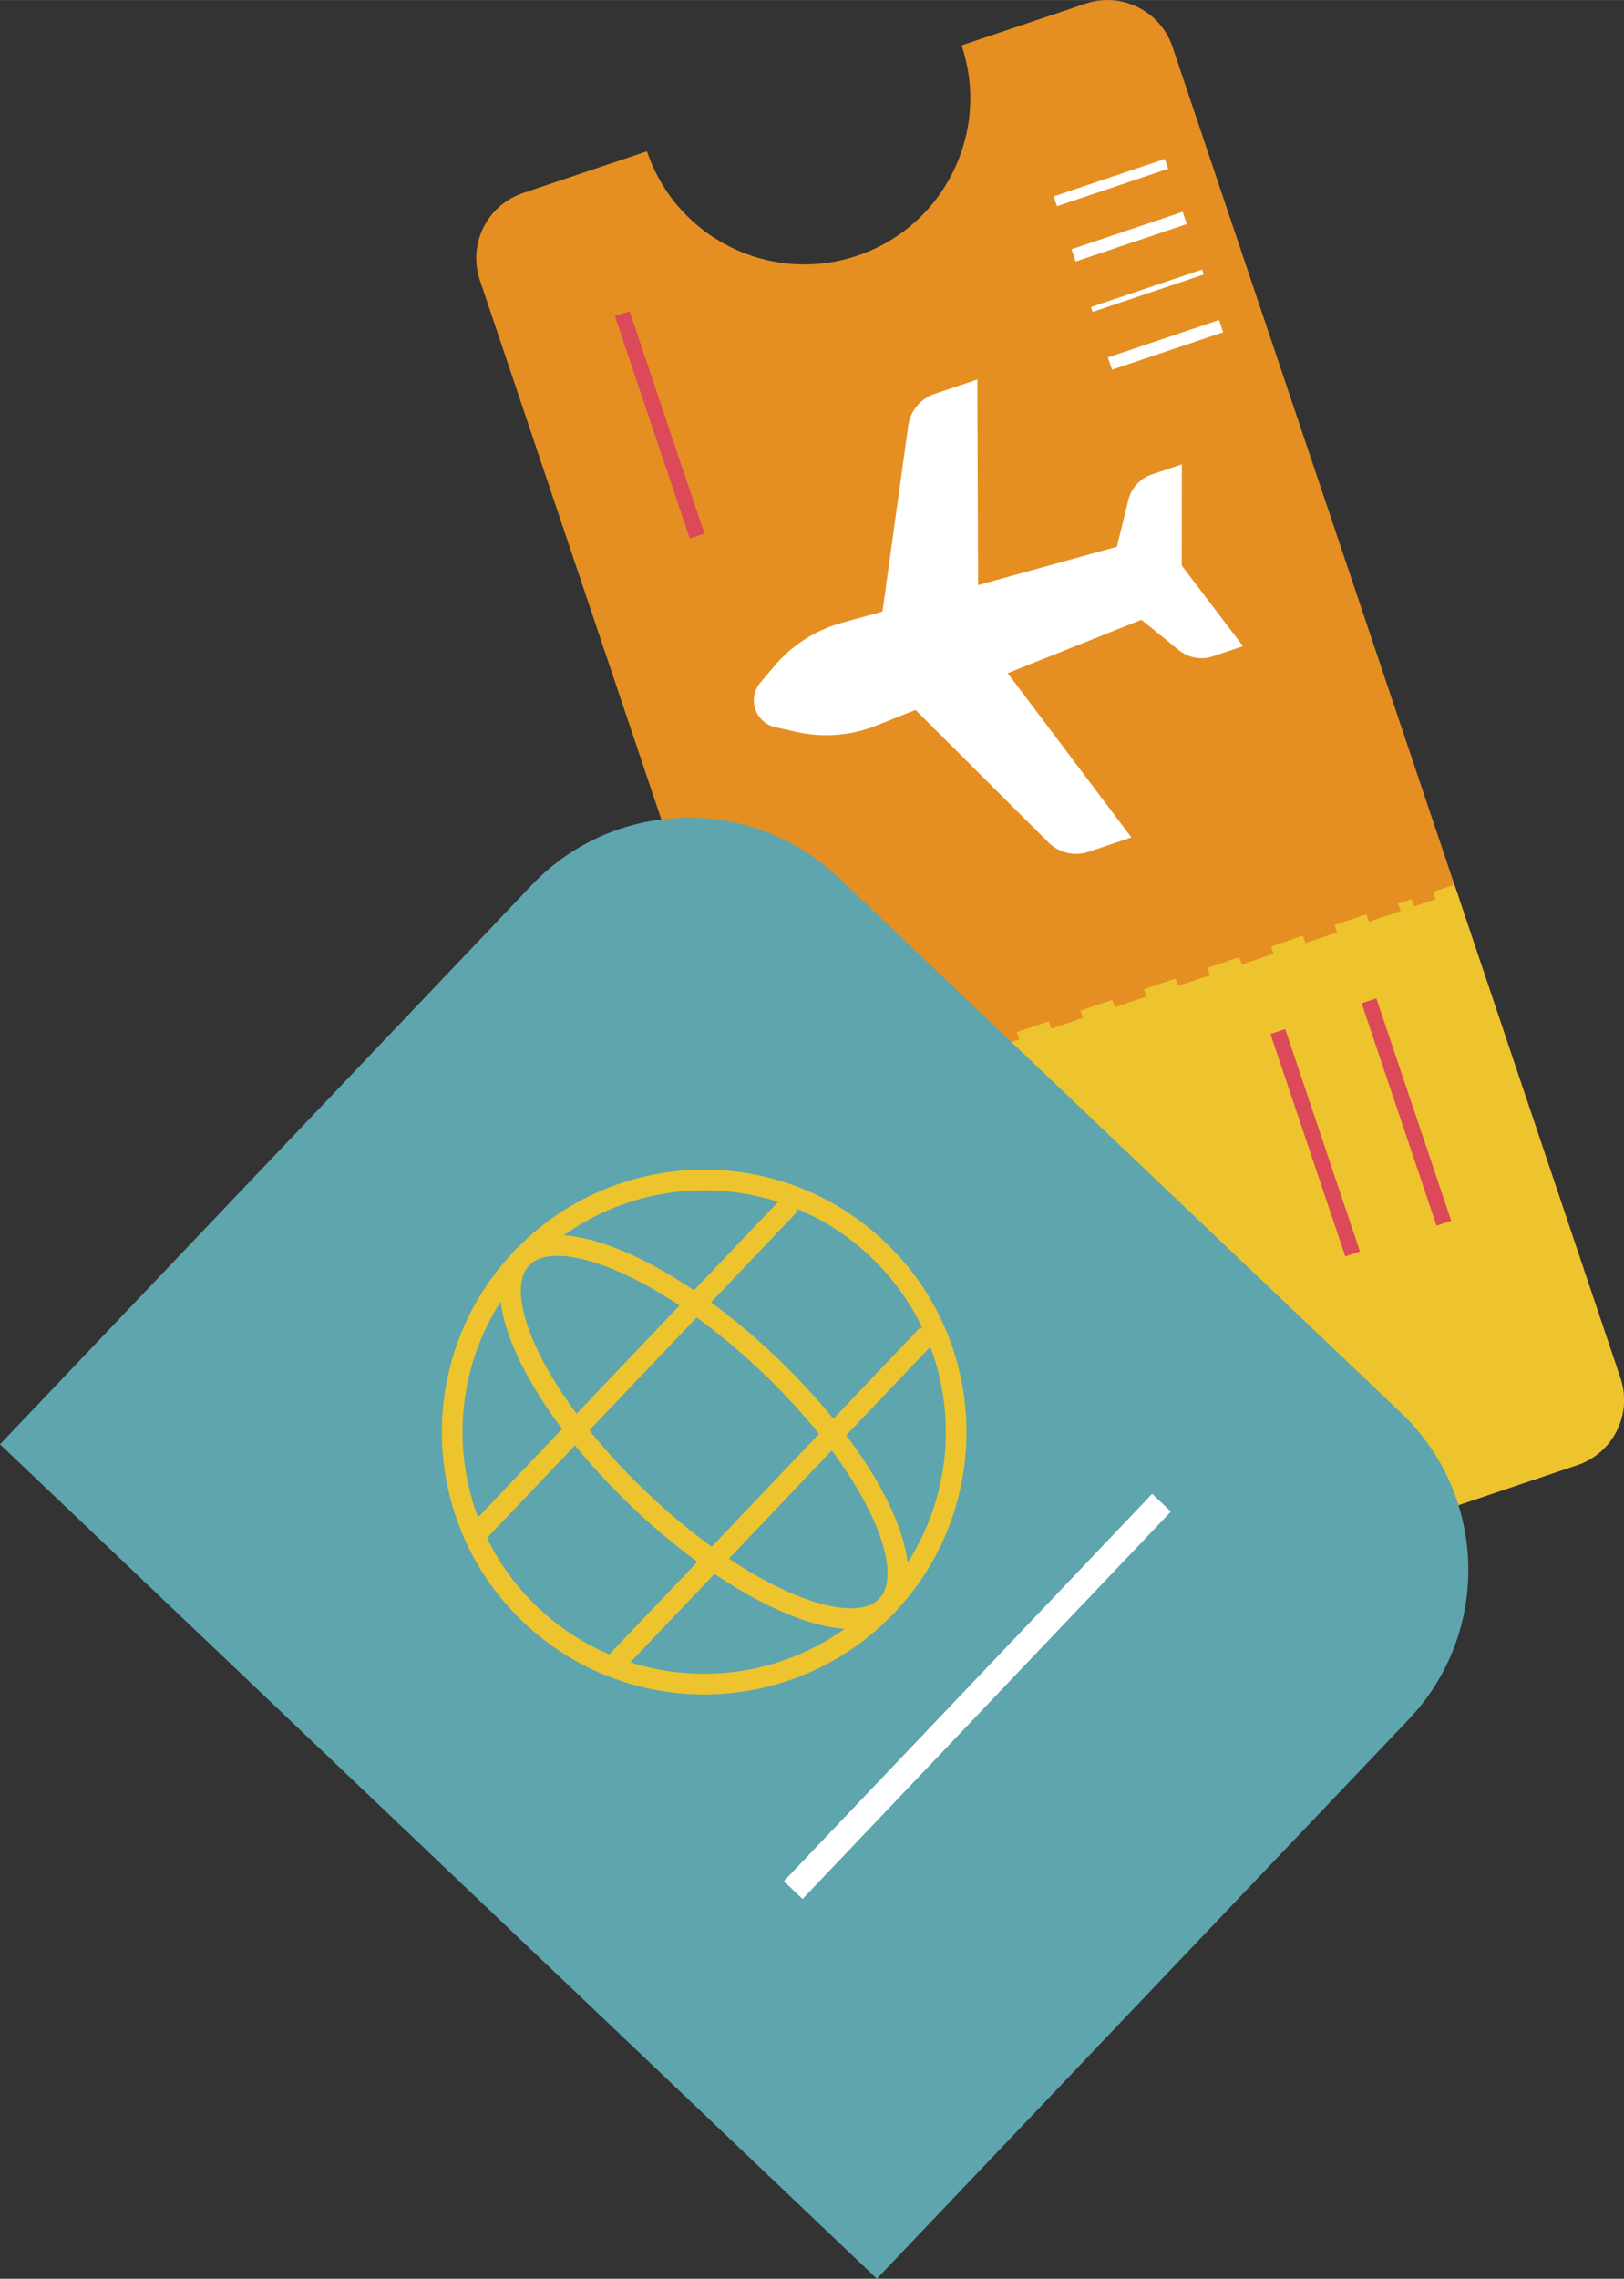 <?xml version="1.0" encoding="UTF-8"?>
<!DOCTYPE svg PUBLIC "-//W3C//DTD SVG 1.1//EN" "http://www.w3.org/Graphics/SVG/1.1/DTD/svg11.dtd">
<!-- Creator: CorelDRAW 2021 (64-Bit) -->
<svg xmlns="http://www.w3.org/2000/svg" xml:space="preserve" width="3.77in" height="5.288in" version="1.1" shape-rendering="geometricPrecision" text-rendering="geometricPrecision" image-rendering="optimizeQuality" fill-rule="evenodd" clip-rule="evenodd"
viewBox="0 0 897.79 1259.26"
 xmlns:xlink="http://www.w3.org/1999/xlink"
 xmlns:xodm="http://www.corel.com/coreldraw/odm/2003">
 <rect x="0" y="0" width="897.79" height="1259.26" fill="#333333" stroke="none"/>
 <g id="Layer_x0020_1">
  <g id="_2523991462064">
   <path fill="#E58F22" d="M803.42 832.71c-16.16,-48.03 -68.2,-73.86 -116.23,-57.7 -48.03,16.17 -73.87,68.21 -57.7,116.25l-0 -0 -68.5 23.05c-19.88,6.69 -41.41,-4 -48.1,-23.87l-247.62 -735.68c-6.69,-19.88 4,-41.42 23.88,-48.1l68.5 -23.06c16.17,48.03 68.22,73.86 116.24,57.7 48.03,-16.17 73.86,-68.21 57.7,-116.24l68.51 -23.06c19.87,-6.69 41.41,4 48.1,23.88l247.62 735.68c6.69,19.87 -4,41.41 -23.87,48.09l-68.51 23.06z"/>
   <path fill="#EDC42E" d="M629.48 891.25l-68.5 23.05c-19.88,6.69 -41.41,-4 -48.1,-23.87l-90.4 -268.6 382.92 -128.88 90.4 268.6c6.69,19.87 -4,41.41 -23.87,48.09l-68.51 23.06c-16.16,-48.03 -68.2,-73.86 -116.23,-57.7 -48.03,16.17 -73.87,68.21 -57.7,116.24z"/>
   <line fill="none" stroke="#EDC42E" stroke-width="8.57" stroke-miterlimit="10" x1="422.47" y1="621.84" x2="434.19" y2= "617.9" />
   <line fill="none" stroke="#EDC42E" stroke-width="8.57" stroke-miterlimit="10" stroke-dasharray="18.533 18.533" x1="458.15" y1="609.82" x2="781.7" y2= "500.93" />
   <line fill="none" stroke="#EDC42E" stroke-width="8.57" stroke-miterlimit="10" x1="793.69" y1="496.89" x2="805.4" y2= "492.95" />
   <path fill="white" d="M625.46 462.76l-76.23 -101.18 -55.27 18.6 85.65 85.35c5.82,5.8 14.41,7.8 22.19,5.19l23.66 -7.96z"/>
   <path fill="white" d="M540.29 209.7l0.47 126.67 -55.27 18.61 16.61 -119.77c1.12,-8.13 6.75,-14.92 14.54,-17.55l23.65 -7.95z"/>
   <path fill="white" d="M611.43 326.62l12.34 -50.33c1.62,-6.62 6.52,-11.95 12.98,-14.12l16.61 -5.59 -0.05 55.96 33.87 44.54 -16.6 5.59c-6.46,2.18 -13.59,0.89 -18.88,-3.4l-40.26 -32.63z"/>
   <path fill="white" d="M420.35 377.21l7.78 -9.22c9.73,-11.5 22.7,-19.81 37.21,-23.82l163.3 -45.14 13.17 39.14 -157.35 62.78c-14,5.59 -29.35,6.81 -44.05,3.52l-11.77 -2.63c-11.15,-2.48 -15.66,-15.91 -8.29,-24.64z"/>
   <line fill="none" stroke="#DC4958" stroke-width="8.57" stroke-miterlimit="10" x1="344" y1="173.32" x2="385.36" y2= "296.21" />
   <line fill="none" stroke="white" stroke-width="5.71" stroke-miterlimit="10" x1="644.88" y1="90.55" x2="583.43" y2= "111.23" />
   <line fill="none" stroke="white" stroke-width="7.14" stroke-miterlimit="10" x1="654.94" y1="120.43" x2="593.5" y2= "141.11" />
   <line fill="none" stroke="white" stroke-width="2.86" stroke-miterlimit="10" x1="665" y1="150.32" x2="603.55" y2= "171" />
   <line fill="none" stroke="white" stroke-width="7.14" stroke-miterlimit="10" x1="675.06" y1="180.21" x2="613.61" y2= "200.89" />
   <line fill="none" stroke="#DC4958" stroke-width="8.57" stroke-miterlimit="10" x1="756.82" y1="553.07" x2="798.19" y2= "675.96" />
   <line fill="none" stroke="#DC4958" stroke-width="8.57" stroke-miterlimit="10" x1="706.41" y1="570.04" x2="747.77" y2= "692.93" />
   <line fill="none" stroke="#DC4958" stroke-width="8.57" stroke-miterlimit="10" x1="503.63" y1="638.29" x2="558.37" y2= "800.91" />
  </g>
  <g id="_2523991468352">
   <path fill="#5EA5AE" d="M778.69 950.26l-293.93 309 -484.77 -461.12 293.93 -309c45.66,-48 121.58,-49.89 169.58,-4.24l310.95 295.78c48,45.66 49.9,121.58 4.24,169.58z"/>
   <path fill="none" stroke="#EDC42E" stroke-width="11.43" stroke-miterlimit="10" d="M485.3 690.45c55.74,53.02 57.94,141.19 4.92,196.93 -53.03,55.74 -141.19,57.94 -196.93,4.92 -55.75,-53.03 -57.95,-141.19 -4.92,-196.93 53.02,-55.74 141.19,-57.95 196.93,-4.92z"/>
   <path fill="none" stroke="#EDC42E" stroke-width="11.43" stroke-miterlimit="10" d="M424.97 753.88c55.74,53.02 84.95,112.8 65.25,133.51 -19.71,20.71 -80.86,-5.48 -136.6,-58.5 -55.75,-53.03 -84.96,-112.79 -65.25,-133.51 19.7,-20.71 80.86,5.47 136.6,58.5z"/>
   <line fill="none" stroke="#EDC42E" stroke-width="11.43" stroke-miterlimit="10" x1="263.51" y1="847.6" x2="437.11" y2= "665.1" />
   <line fill="none" stroke="#EDC42E" stroke-width="11.43" stroke-miterlimit="10" x1="339.43" y1="919.83" x2="513.03" y2= "737.32" />
   <line fill="none" stroke="white" stroke-width="14.28" stroke-miterlimit="10" x1="438.51" y1="1044.48" x2="642.12" y2= "830.42" />
  </g>
 </g>
</svg>
